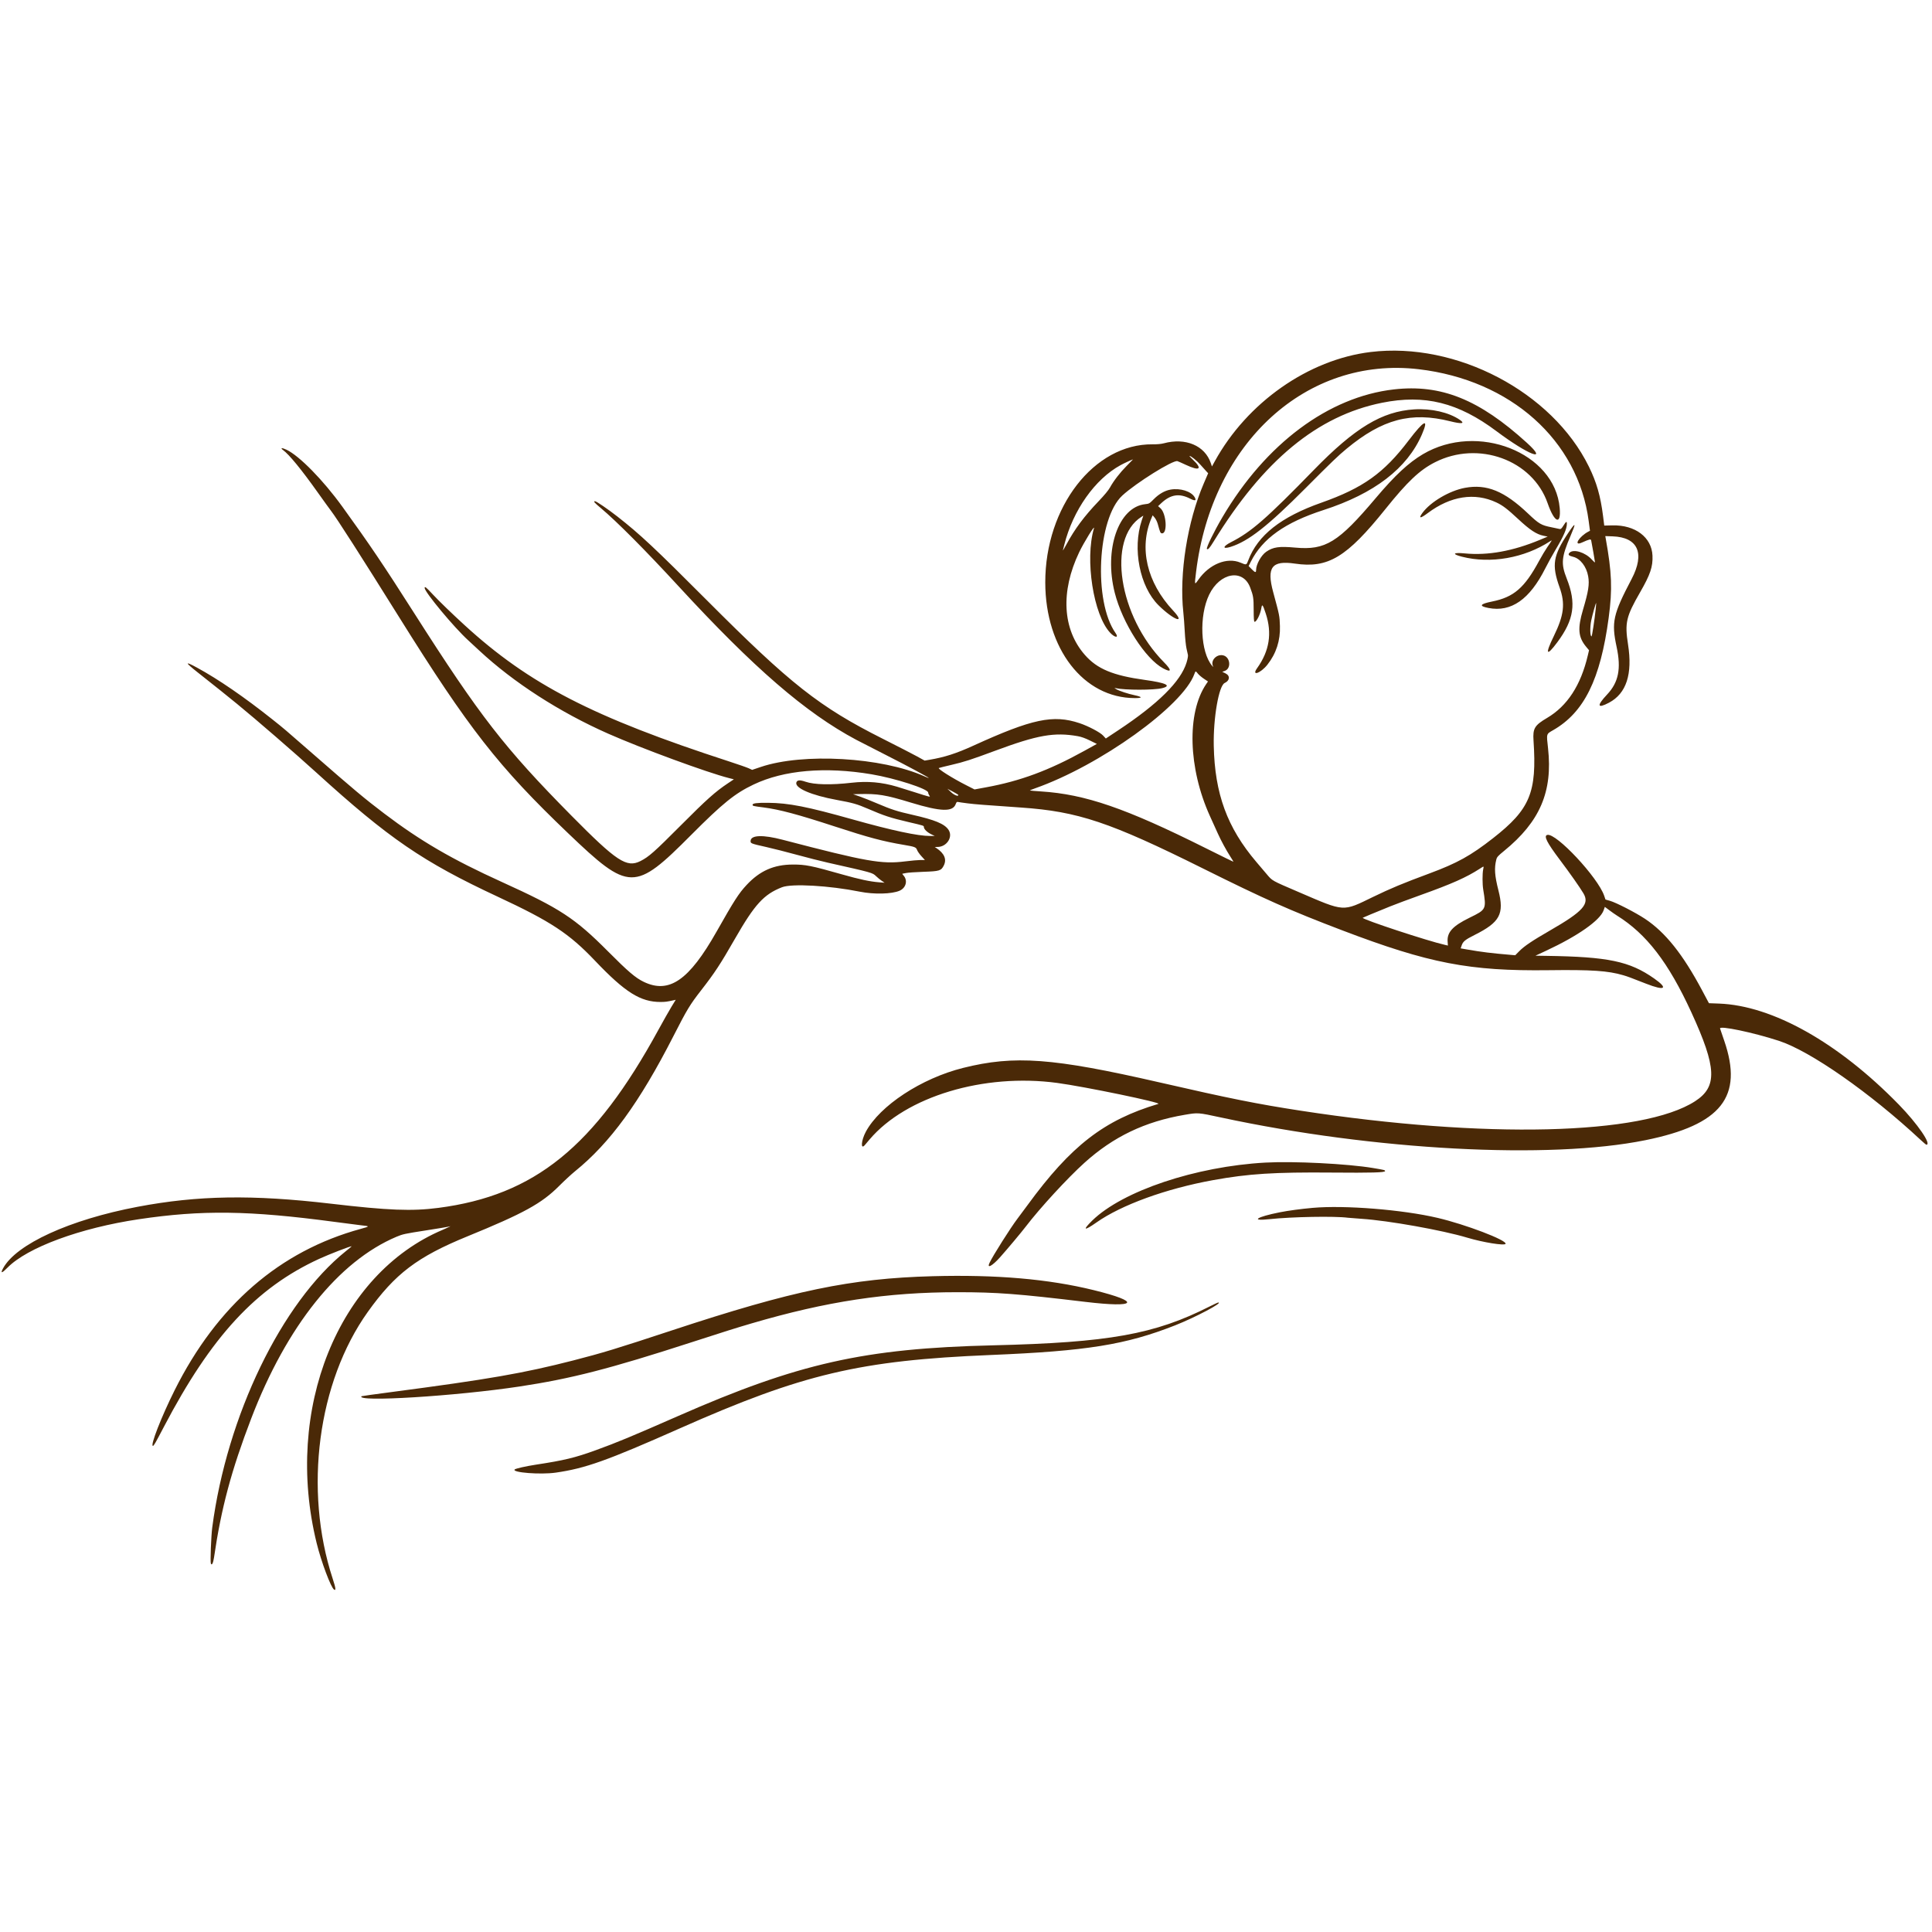 <svg xmlns="http://www.w3.org/2000/svg" xmlns:xlink="http://www.w3.org/1999/xlink" width="1080" viewBox="0 0 810 810" height="1080" preserveAspectRatio="xMidYMid meet"><path fill="#4a2907" d="M 574.656 147.578 C 548.512 150.75 522.844 168.758 509.285 193.434 L 508.113 195.566 L 507.633 194.148 C 505.133 186.801 497.066 183.402 487.941 185.852 C 486.824 186.152 485.152 186.305 483.195 186.285 C 458.727 186.055 438.184 212.52 438.234 244.223 C 438.277 272.016 454.293 292.672 475.812 292.684 C 479.074 292.684 479.031 292.195 475.699 291.48 C 472.789 290.855 469.336 289.711 467.953 288.918 C 467.145 288.453 467.086 288.371 467.664 288.5 C 471.648 289.383 483.801 289.387 487.293 288.504 C 491.363 287.473 488.836 286.281 479.992 285.062 C 466.574 283.207 459.965 280.445 454.801 274.535 C 445.449 263.84 444.578 248.016 452.434 231.566 C 454.438 227.367 459.191 219.668 458.648 221.5 C 454.785 234.535 458.41 257.828 465.465 265.312 C 467.48 267.453 469.195 267.52 467.699 265.406 C 458.359 252.168 460.059 217.445 470.523 207.766 C 476.223 202.496 491.801 192.773 493.645 193.336 C 493.988 193.441 495.59 194.145 497.199 194.902 C 503.023 197.633 504.285 196.652 500.066 192.664 C 499.191 191.836 498.57 191.156 498.688 191.156 C 499.352 191.156 501.734 193.078 503.344 194.906 C 504.363 196.062 505.5 197.324 505.863 197.711 L 506.527 198.406 L 504.656 202.762 C 497.793 218.734 494.336 240.594 496.117 256.734 C 496.301 258.395 496.57 262.02 496.715 264.785 C 496.859 267.555 497.184 270.723 497.434 271.832 C 497.684 272.941 497.961 274.184 498.047 274.602 C 498.141 275.035 497.898 276.379 497.473 277.762 C 495.043 285.707 485.574 295.086 468.73 306.234 L 463.617 309.621 L 462.473 308.379 C 461.215 307.012 456.258 304.41 452.59 303.188 C 441.559 299.508 432.75 301.375 408.129 312.605 C 400.902 315.902 395.992 317.48 389.625 318.551 L 387.66 318.883 L 384.59 317.184 C 382.906 316.25 376.348 312.879 370.02 309.691 C 343.496 296.336 331.449 286.848 296.391 251.695 C 274.523 229.777 268.328 223.977 258.816 216.531 C 254.902 213.469 250.031 210.141 249.469 210.141 C 248.668 210.141 249.145 210.707 251.883 213 C 258.586 218.621 270.621 230.723 284.492 245.793 C 316.066 280.098 337.777 298.859 358.945 310.141 C 360.449 310.941 366.078 313.824 371.457 316.555 C 380.352 321.066 389.434 325.941 389.434 326.207 C 389.434 326.266 388.605 325.941 387.59 325.484 C 369.703 317.457 336.672 315.566 318.969 321.547 L 315.344 322.77 L 313.918 322.113 C 313.137 321.75 309.453 320.469 305.734 319.258 C 248.605 300.691 221.891 286.926 194.719 262.043 C 189.441 257.215 184.047 251.992 181.531 249.289 C 178.602 246.141 178.035 245.688 178.035 246.504 C 178.035 248.227 190.395 263.086 196.277 268.438 C 197.078 269.168 199.16 271.09 200.898 272.715 C 215.277 286.117 234.68 298.625 255.055 307.625 C 269.109 313.832 296.527 323.91 305.629 326.215 L 307.68 326.734 L 305.199 328.387 C 299.918 331.906 296.32 335.117 285.457 346.016 C 274.316 357.203 272.016 359.234 268.523 361 C 262.734 363.926 258.582 361.195 239.578 341.969 C 211.543 313.605 201.168 300.242 173.719 257.164 C 160.637 236.637 155.074 228.395 143.539 212.438 C 135.434 201.227 125.523 191.121 120.105 188.539 C 118.23 187.648 117.359 187.734 118.664 188.684 C 121.211 190.539 126.41 196.883 133.07 206.258 C 135.543 209.734 138.117 213.305 138.797 214.184 C 141.273 217.41 151.344 233.133 167.211 258.543 C 196.566 305.555 208.91 321.352 238.145 349.301 C 263.828 373.855 266.039 373.891 289.773 350.055 C 303.004 336.77 308.113 332.641 315.949 328.914 C 328.66 322.859 345.984 321.355 365.406 324.625 C 375.359 326.301 389.145 330.754 389.145 332.297 C 389.145 332.586 389.352 333.113 389.602 333.473 C 390.176 334.289 390.289 334.316 383.25 332.074 C 380.402 331.164 377.164 330.152 376.051 329.824 C 369.664 327.934 363.664 327.41 357.074 328.168 C 348.445 329.164 341.391 329.008 337.719 327.742 C 335.387 326.941 334.27 327.012 333.902 327.973 C 333.008 330.328 340.074 333.414 350.895 335.387 C 357.547 336.605 359.242 337.082 363.742 339.02 C 370.781 342.047 373.203 342.848 380.66 344.598 C 387.684 346.25 387.293 346.121 387.344 346.816 C 387.41 347.676 388.75 348.961 390.43 349.773 L 391.879 350.477 L 389.934 350.484 C 384.891 350.512 373.945 348.176 357.652 343.594 C 338.305 338.152 330.711 336.66 321.988 336.582 C 317.281 336.543 315.516 336.77 315.516 337.418 C 315.516 337.902 315.773 337.965 320.16 338.527 C 326.793 339.383 334.453 341.43 349.887 346.469 C 364.32 351.184 370.125 352.73 378.961 354.219 C 383.609 355.004 384.066 355.188 384.504 356.398 C 384.703 356.941 385.516 358.102 386.316 358.977 L 387.766 360.562 L 385.93 360.562 C 384.922 360.562 382.031 360.82 379.508 361.137 C 369.621 362.379 363.398 361.281 328.027 352.047 C 319.926 349.934 314.934 350.082 314.707 352.438 C 314.594 353.613 314.66 353.641 321.266 355.121 C 324.035 355.738 329.797 357.203 334.07 358.375 C 338.344 359.547 344.23 361.039 347.156 361.695 C 365.816 365.887 365.758 365.871 367.285 367.328 C 368 368.008 369.098 368.906 369.727 369.324 L 370.871 370.09 L 368.574 369.91 C 364.703 369.602 360.363 368.676 353.102 366.613 C 340.156 362.93 337.688 362.438 332.34 362.465 C 324.402 362.504 318.555 365.094 313.023 371.02 C 309.754 374.516 307.82 377.52 300.41 390.617 C 288.867 411.016 280.539 416.758 269.898 411.648 C 266.457 409.996 263.285 407.293 254.973 398.934 C 241.039 384.926 234.836 380.867 210.391 369.77 C 189.465 360.27 176.305 352.605 161.066 341.055 C 152.922 334.883 148.406 331.105 131.297 316.16 C 118.992 305.414 119.254 305.637 114.328 301.715 C 102.523 292.32 91.574 284.797 82.598 279.91 C 77.375 277.066 77.445 277.613 82.859 281.887 C 90.984 288.305 94.621 291.219 99.371 295.102 C 107.441 301.699 123.582 315.68 132.582 323.859 C 163.043 351.551 177.312 361.324 208.664 375.941 C 231.008 386.359 238.566 391.34 249.512 402.84 C 262.078 416.051 268.551 420.113 276.977 420.082 C 278.953 420.074 279.633 419.984 282.371 419.375 L 283.305 419.164 L 281.484 422.148 C 280.484 423.789 278.039 428.109 276.051 431.746 C 249.262 480.812 224.133 501.152 183.832 506.406 C 172.66 507.859 162.867 507.48 138.773 504.656 C 105.785 500.789 82.992 501.156 57.668 505.957 C 29.246 511.348 6.812 521.605 1.305 531.727 C 0.066 534.004 0.738 533.914 3.117 531.492 C 11.434 523.012 33.652 514.816 58.246 511.16 C 84.699 507.23 104.457 507.496 140.215 512.266 C 145.434 512.961 150.48 513.613 151.43 513.715 C 155.137 514.105 155.133 514.148 151.277 515.203 C 117.293 524.48 91.027 547.242 73.219 582.855 C 67.668 593.949 62.895 606.188 64.113 606.188 C 64.48 606.188 65.043 605.211 68.75 598.133 C 88.602 560.23 107.391 539.918 133.824 527.777 C 138.066 525.832 146.688 522.492 147.469 522.492 C 147.527 522.492 146.434 523.402 145.043 524.516 C 118.047 546.16 95.141 593.516 88.984 640.414 C 88.512 644.008 88.102 654.73 88.406 655.52 C 88.781 656.508 89.379 655.367 89.727 652.988 C 92.742 632.328 96.992 616.445 105.336 594.68 C 120.176 555.969 141.938 528.762 166.273 518.5 C 168.824 517.422 169.758 517.223 178.426 515.879 C 183.59 515.074 188.039 514.336 188.316 514.238 C 189.758 513.723 188.172 514.523 185.656 515.586 C 141.777 534.109 118.93 590.906 132.773 647.027 C 134.703 654.836 138.75 665.625 140.055 666.434 C 140.926 666.973 140.785 665.855 139.473 661.84 C 127.277 624.582 133.215 579.453 154.184 550.051 C 165.633 534 174.945 526.938 196.012 518.328 C 219.574 508.699 227.09 504.566 234.422 497.211 C 236.566 495.055 239.57 492.285 241.098 491.047 C 255.789 479.156 268.129 462.207 282.293 434.48 C 288.055 423.199 289.203 421.293 293.938 415.207 C 299.676 407.828 301.984 404.312 308.188 393.492 C 316.418 379.145 320.258 374.945 327.859 371.98 C 331.98 370.371 347.656 371.27 360.527 373.848 C 366.434 375.031 373.867 374.852 377.129 373.449 C 379.902 372.254 380.688 369.062 378.723 366.961 C 378.387 366.605 378.234 366.309 378.383 366.301 C 378.527 366.297 379.23 366.16 379.941 366.004 C 380.652 365.844 383.887 365.621 387.133 365.508 C 393.934 365.27 394.57 365.074 395.688 362.867 C 396.992 360.293 395.938 357.797 392.605 355.574 L 391.895 355.098 L 393.035 355.09 C 396.973 355.07 399.668 350.848 397.648 347.871 C 395.965 345.395 391.953 343.734 382.484 341.598 C 376.094 340.156 373.746 339.402 367.891 336.902 C 365.262 335.777 361.887 334.438 360.383 333.918 L 357.652 332.977 L 359.953 332.918 C 368.004 332.711 371.164 333.227 381.949 336.512 C 394.473 340.32 399.477 340.48 400.695 337.098 C 400.988 336.293 401.184 336.113 401.648 336.23 C 401.973 336.312 403.789 336.57 405.688 336.809 C 408.91 337.211 412 337.453 428.117 338.566 C 451.961 340.211 465.359 344.699 504.336 364.102 C 530.242 376.996 540.961 381.762 562.723 390.047 C 599.109 403.902 616.109 407.184 649.293 406.762 C 667.363 406.531 674.129 406.984 680.535 408.863 C 682.434 409.418 683.312 409.746 690.184 412.438 C 698.066 415.523 699.598 414.5 693.492 410.219 C 683.203 403 674.23 401.125 648.238 400.75 L 643.73 400.684 L 648.059 398.672 C 661.496 392.426 670.824 385.891 672.324 381.66 L 672.836 380.215 L 674.727 381.629 C 675.766 382.406 677.172 383.391 677.852 383.812 C 690.309 391.555 699.492 403.488 709.105 424.414 C 719.758 447.609 720.102 455.598 710.688 461.688 C 688.668 475.934 622.43 477.527 545.32 465.664 C 527.043 462.852 515.66 460.574 486.07 453.785 C 441.352 443.531 425.34 442.348 403.812 447.719 C 386.32 452.086 368.879 463.527 362.992 474.508 C 361.043 478.141 360.746 482.254 362.59 480.066 C 362.988 479.594 363.891 478.523 364.598 477.695 C 379.895 459.695 412.461 449.887 443.219 454.02 C 454.84 455.582 487.324 462.316 485.641 462.816 C 462.883 469.586 449.008 480.324 430.785 505.273 C 429.473 507.07 427.605 509.582 426.637 510.852 C 423.723 514.676 416.324 526.371 414.859 529.461 C 413.637 532.047 416.004 530.781 419.297 527.094 C 422.324 523.695 428.238 516.645 430.141 514.148 C 436.023 506.449 447.52 493.949 454.656 487.508 C 466.785 476.559 480 470.227 496.652 467.395 C 502.344 466.426 502.148 466.414 511.957 468.523 C 576.082 482.297 649.504 486.223 689.848 478.027 C 721.715 471.551 730.988 459.848 722.887 436.316 C 722.02 433.805 721.234 431.504 721.141 431.207 C 720.711 429.863 735.078 432.871 745.789 436.363 C 759.043 440.688 784.051 458.168 805.281 477.957 C 806.441 479.039 807.5 479.922 807.637 479.922 C 809.957 479.922 803.949 471.164 796.125 463.137 C 770.742 437.109 743.117 421.586 720.711 420.754 L 716.48 420.598 L 713.629 415.242 C 705.547 400.07 698.215 390.883 689.672 385.219 C 685.707 382.59 677.578 378.414 674.988 377.672 L 673.102 377.133 L 672.57 375.566 C 669.949 367.859 652.422 349.109 648.707 350.043 C 647.117 350.441 648.512 353.219 653.93 360.418 C 658.211 366.105 662.254 371.852 663.844 374.512 C 666.535 379.004 663.73 382.117 649.727 390.18 C 642.449 394.371 639.047 396.66 636.961 398.777 L 635.27 400.492 L 633.652 400.355 C 625.391 399.66 621.168 399.145 615.023 398.066 L 612.391 397.605 L 612.82 396.344 C 613.379 394.711 614.332 393.938 618.207 392 C 628.867 386.66 630.734 383.188 628.227 373.328 C 626.637 367.07 626.426 363.988 627.336 360.363 C 627.602 359.316 628.027 358.84 630.559 356.777 C 645.641 344.484 651.039 331.883 649.02 313.68 C 648.328 307.465 648.234 307.805 651.164 306.121 C 664.148 298.68 670.984 284.844 674.441 259.027 C 676.055 246.949 675.797 240.152 673.172 225.574 L 673.027 224.758 L 676.117 224.867 C 686.73 225.254 689.719 231.969 684.066 242.742 C 676.242 257.652 675.543 260.812 677.781 271.258 C 679.734 280.375 678.59 286.074 673.773 291.188 C 669.332 295.91 669.648 297.227 674.594 294.602 C 681.871 290.738 684.504 282.652 682.559 270.164 C 681.145 261.105 681.746 258.516 687.617 248.32 C 691.891 240.902 693.008 237.598 692.812 232.965 C 692.488 225.258 685.578 220.039 676 220.266 L 672.59 220.348 L 672.094 216.387 C 671.031 207.961 669.387 202.223 666.137 195.613 C 650.742 164.293 610.609 143.215 574.656 147.578 M 594.789 154.797 C 633.336 159.328 661.602 184.562 666.062 218.422 L 666.605 222.535 L 666.004 222.844 C 662.086 224.859 659.469 229.141 663.156 227.496 C 666.531 225.996 666.957 225.898 667.117 226.617 C 667.41 227.977 668.707 235.402 668.707 235.734 C 668.707 235.93 668.105 235.418 667.371 234.598 C 664.66 231.582 659.715 230.059 658.047 231.73 C 657.254 232.523 657.664 232.992 659.531 233.441 C 662.535 234.164 665.141 237.531 665.852 241.625 C 666.43 244.945 665.973 247.91 663.691 255.582 C 661.336 263.523 661.648 267.145 665.043 271.219 L 666.211 272.617 L 665.691 274.812 C 662.754 287.316 657.09 296.004 648.613 301 C 643.379 304.09 642.594 305.395 642.934 310.449 C 644.398 332.254 641.492 339.266 625.996 351.391 C 616.574 358.762 610.941 361.879 599.25 366.215 C 588.133 370.34 583.074 372.445 575.809 375.969 C 562.719 382.324 564.039 382.41 544.457 373.992 C 532.938 369.043 533.516 369.371 531.012 366.422 C 529.789 364.98 527.859 362.715 526.734 361.387 C 514.512 347.008 509.285 332.758 508.875 312.676 C 508.641 301.008 510.996 287.465 513.457 286.344 C 515.613 285.359 515.816 283.32 513.852 282.348 L 512.434 281.648 L 513.41 281.316 C 516.371 280.32 515.824 275.316 512.688 274.73 C 509.949 274.215 507.453 276.988 508.559 279.309 C 508.762 279.738 508.672 279.699 508.215 279.168 C 503.277 273.406 502.633 258.258 506.949 249.32 C 511.445 240.012 521.148 238.324 524.148 246.332 C 525.473 249.863 525.598 250.664 525.605 255.703 C 525.617 259.082 525.719 260.602 525.949 260.676 C 526.715 260.934 528.402 257.59 528.816 254.996 C 529.129 253.059 529.418 253.41 530.676 257.23 C 533.391 265.477 532.215 272.918 527.051 280.133 C 524.547 283.633 528.512 282.289 531.371 278.668 C 535.039 274.023 536.824 268.523 536.617 262.496 C 536.469 258.117 536.473 258.152 533.789 248.246 C 530.961 237.832 533.215 234.867 542.875 236.293 C 556.836 238.348 564.594 233.672 580.855 213.41 C 590.078 201.918 595.168 197.102 601.551 193.84 C 619.746 184.531 642.551 192.801 648.859 211.004 C 651.707 219.211 654.551 220.332 653.914 212.992 C 651.879 189.695 619.422 176.918 596.566 190.422 C 590.562 193.969 584.785 199.348 576.77 208.844 C 561.094 227.422 555.707 230.738 543.09 229.59 C 536.258 228.973 533.773 229.324 530.859 231.336 C 528.777 232.773 526.625 236.633 526.625 238.93 C 526.625 240.18 526.25 240.129 524.82 238.672 L 523.496 237.32 L 524.402 235.512 C 529.289 225.789 538.758 219.051 554.855 213.852 C 576.219 206.945 590.016 196.344 596.164 182.098 C 599.18 175.109 597.102 176.07 590.562 184.684 C 580.18 198.363 571.422 204.605 553.973 210.762 C 537.039 216.738 527.336 224.391 523.344 234.91 C 522.562 236.965 522.617 236.949 520.055 235.879 C 514.395 233.516 507.012 236.512 502.43 243.035 C 500.773 245.391 500.777 245.398 501.465 239.754 C 508.086 185.496 547.867 149.281 594.789 154.797 M 584.391 163.262 C 556.957 166.398 530.625 186.035 512.469 216.898 C 508.938 222.902 505.594 229.758 506 230.16 C 506.43 230.59 507.094 229.855 508.809 227.062 C 529.715 192.988 552.371 174.309 579.402 168.863 C 597.297 165.262 611.348 168.75 627.426 180.793 C 640.781 190.793 649.441 194.109 640.176 185.672 C 620.125 167.426 604.141 161.004 584.391 163.262 M 592.922 171.633 C 579.43 172.477 568.062 179.336 550.812 197.051 C 530.887 217.516 524.609 222.984 516.09 227.32 C 512.551 229.121 512.457 230.367 515.941 229.273 C 523.398 226.934 531.496 220.594 547.332 204.691 C 558.508 193.473 560.938 191.141 564.57 188.129 C 579.555 175.715 591.633 172.516 608.012 176.621 C 612.914 177.848 614.391 177.613 611.992 175.984 C 607.402 172.867 600.039 171.191 592.922 171.633 M 472.426 195.254 C 469.555 198.148 466.941 201.531 465.363 204.387 C 464.723 205.551 463.004 207.625 460.617 210.117 C 454.582 216.422 450.59 221.777 447.105 228.258 C 446.211 229.922 445.547 231.02 445.629 230.703 C 445.711 230.387 445.973 229.336 446.219 228.367 C 449.875 213.898 459.066 200.895 469.789 195.02 C 471.262 194.215 474.512 192.715 475.031 192.602 C 475.047 192.598 473.875 193.789 472.426 195.254 M 614.203 204.523 C 607.711 205.723 599.766 210.402 596.363 215.039 C 594.586 217.461 595.426 217.492 598.586 215.121 C 608.168 207.938 618.266 206.371 627.375 210.656 C 630.031 211.906 631.949 213.371 636.566 217.672 C 641.438 222.211 644.18 224.016 647.105 224.613 L 648.875 224.973 L 645.633 226.328 C 634.258 231.07 623.805 232.957 614.098 232.016 C 609.188 231.539 608.566 232.289 612.941 233.406 C 624.934 236.465 639.117 233.969 649.938 226.895 C 650.848 226.297 650.84 226.32 648.703 229.41 C 647.883 230.594 646.34 233.184 645.27 235.16 C 639.172 246.469 634.652 250.375 625.543 252.195 C 620.41 253.227 619.922 254.098 624.035 254.895 C 633.582 256.738 641.32 251.336 647.902 238.23 C 648.918 236.199 650.809 232.77 652.098 230.609 C 655.594 224.742 656.914 221.715 656.914 219.578 C 656.914 218.402 656.609 218.57 655.48 220.359 C 654.676 221.629 654.355 221.918 653.895 221.789 C 653.582 221.695 652.047 221.375 650.488 221.066 C 646.18 220.219 645.23 219.664 640.68 215.34 C 630.707 205.863 623.309 202.844 614.203 204.523 M 490.742 205.27 C 488.359 205.684 485.867 207.109 483.742 209.27 C 481.918 211.121 481.773 211.207 480.16 211.375 C 468.914 212.535 462.766 230.383 467.363 248.516 C 470.586 261.23 480.227 276.273 487.703 280.246 C 491.223 282.117 491.34 281.027 487.98 277.633 C 469.02 258.457 463.98 225.922 478.539 216.703 L 479.352 216.188 L 478.688 218.168 C 474.695 230.066 477.832 245.953 485.711 253.754 C 492.039 260.02 497.406 261.945 491.785 255.934 C 480.809 244.195 477.438 229.695 482.77 217.188 L 483.262 216.039 L 484.105 217.043 C 484.566 217.598 485.141 218.758 485.383 219.629 C 486.398 223.293 486.492 223.512 487.098 223.598 C 489.559 223.949 489.055 215.293 486.484 213.035 L 485.531 212.199 L 486.883 210.934 C 490.781 207.289 494.406 206.719 498.941 209.047 C 501.07 210.137 501.73 209.922 500.852 208.434 C 499.402 205.984 494.832 204.551 490.742 205.27 M 657.527 223.375 C 651.121 232.938 650.488 236.855 653.852 246.234 C 656.309 253.09 655.738 257.895 651.418 266.742 C 647.676 274.41 648.312 275.465 652.93 269.246 C 659.938 259.805 660.949 252.934 656.855 242.57 C 654.379 236.285 654.617 233.629 658.484 224.605 C 660.871 219.027 660.641 218.734 657.527 223.375 M 668.996 255.457 C 668.504 260.059 667.473 266.797 667.262 266.797 C 666.625 266.797 666.551 262.926 667.133 260.129 C 667.625 257.773 669.055 252.668 669.184 252.797 C 669.234 252.848 669.145 254.043 668.996 255.457 M 502.238 282.441 C 502.664 282.977 503.785 283.93 504.734 284.562 L 506.453 285.711 L 505.715 286.789 C 497.496 298.887 498.148 322.047 507.277 342.156 C 508.461 344.766 509.953 348.066 510.598 349.488 C 511.965 352.52 514.102 356.453 515.875 359.207 C 516.57 360.277 517.133 361.215 517.133 361.285 C 517.133 361.355 511.859 358.777 505.414 355.551 C 472 338.844 454.992 332.988 436.445 331.809 C 433.953 331.648 431.863 331.473 431.805 331.414 C 431.742 331.355 432.703 330.953 433.934 330.52 C 461.195 320.926 495.953 295.973 500.758 282.547 C 501.23 281.23 501.27 281.227 502.238 282.441 M 451.848 308.641 C 453.297 308.891 454.965 309.488 456.934 310.453 L 459.863 311.895 L 454.625 314.789 C 439.766 323.008 427.836 327.438 413.457 330.078 L 408.578 330.977 L 404.973 329.145 C 399.305 326.266 392.941 322.258 393.625 321.992 C 393.926 321.871 396.25 321.293 398.781 320.707 C 404.254 319.438 406.914 318.578 417.188 314.766 C 435.027 308.145 441.965 306.918 451.848 308.641 M 401.793 333.312 C 401.812 334.055 400.074 333.371 398.711 332.098 L 397.203 330.691 L 399.496 331.891 C 400.758 332.555 401.793 333.191 401.793 333.312 M 621.816 364.59 C 621.469 366.371 621.484 370.684 621.84 372.883 C 623.199 381.246 623.16 381.324 616.172 384.734 C 609.055 388.211 606.641 390.836 606.926 394.797 L 607.043 396.43 L 605.879 396.164 C 598.637 394.543 570.77 385.352 571.344 384.777 C 571.445 384.676 576.273 382.672 582.855 380 C 584.91 379.164 590.672 377.02 595.652 375.234 C 608.773 370.531 614.73 367.879 620.391 364.23 C 622.262 363.023 622.125 362.988 621.816 364.59 M 530.508 487.422 C 501.371 489.027 470.691 499.293 457.957 511.699 C 453.695 515.852 454.453 516.215 459.684 512.531 C 470.176 505.145 488.914 498.344 508.648 494.766 C 523.402 492.09 534.332 491.398 558.406 491.605 C 575.09 491.75 580.699 491.594 580.699 490.977 C 580.699 490.562 580.469 490.504 575.664 489.699 C 564.953 487.906 542.375 486.766 530.508 487.422 M 550.352 506.402 C 545.406 506.84 540.137 507.555 536.547 508.262 C 526.836 510.188 524.02 512.027 532.125 511.152 C 541.527 510.137 559.617 509.805 565.168 510.547 C 565.723 510.621 568.309 510.82 570.918 510.996 C 582.172 511.742 604.703 515.766 615.129 518.895 C 621.848 520.906 630.91 522.359 631.223 521.469 C 631.754 519.953 614.426 513.348 602.699 510.598 C 588.008 507.148 563.785 505.211 550.352 506.402 M 391.016 535.055 C 356.711 535.984 332.441 541.027 281.719 557.766 C 258.453 565.445 252.656 567.207 240.305 570.383 C 219.418 575.742 205.047 578.238 164.086 583.629 C 157.281 584.52 151.66 585.305 151.594 585.371 C 148.855 587.941 191.062 585.34 217.871 581.289 C 239.5 578.016 255.699 573.852 289.918 562.758 C 303.438 558.375 308.805 556.688 315.062 554.852 C 346.566 545.598 371.93 541.758 401.512 541.762 C 417.973 541.766 426.777 542.43 455.008 545.812 C 476.777 548.422 478.672 545.852 458.621 540.91 C 439.629 536.227 417.73 534.332 391.016 535.055 M 507.211 547.711 C 484.129 559.43 464.941 562.871 416.18 564.039 C 362.32 565.328 334.746 571.527 284.309 593.672 C 264.848 602.215 258.617 604.805 249.797 608 C 241.012 611.184 236.566 612.258 224.629 614.078 C 220.465 614.715 216.188 615.684 215.789 616.082 C 214.488 617.379 226.617 618.316 232.969 617.41 C 245.414 615.629 254.43 612.414 285.016 598.852 C 336.488 576.027 360.52 570.352 415.316 568.09 C 455.672 566.426 471.988 563.801 492.688 555.652 C 501.156 552.316 513.094 545.992 510.734 546.09 C 510.539 546.098 508.953 546.828 507.211 547.711 " fill-opacity="1" fill-rule="evenodd"></path></svg>